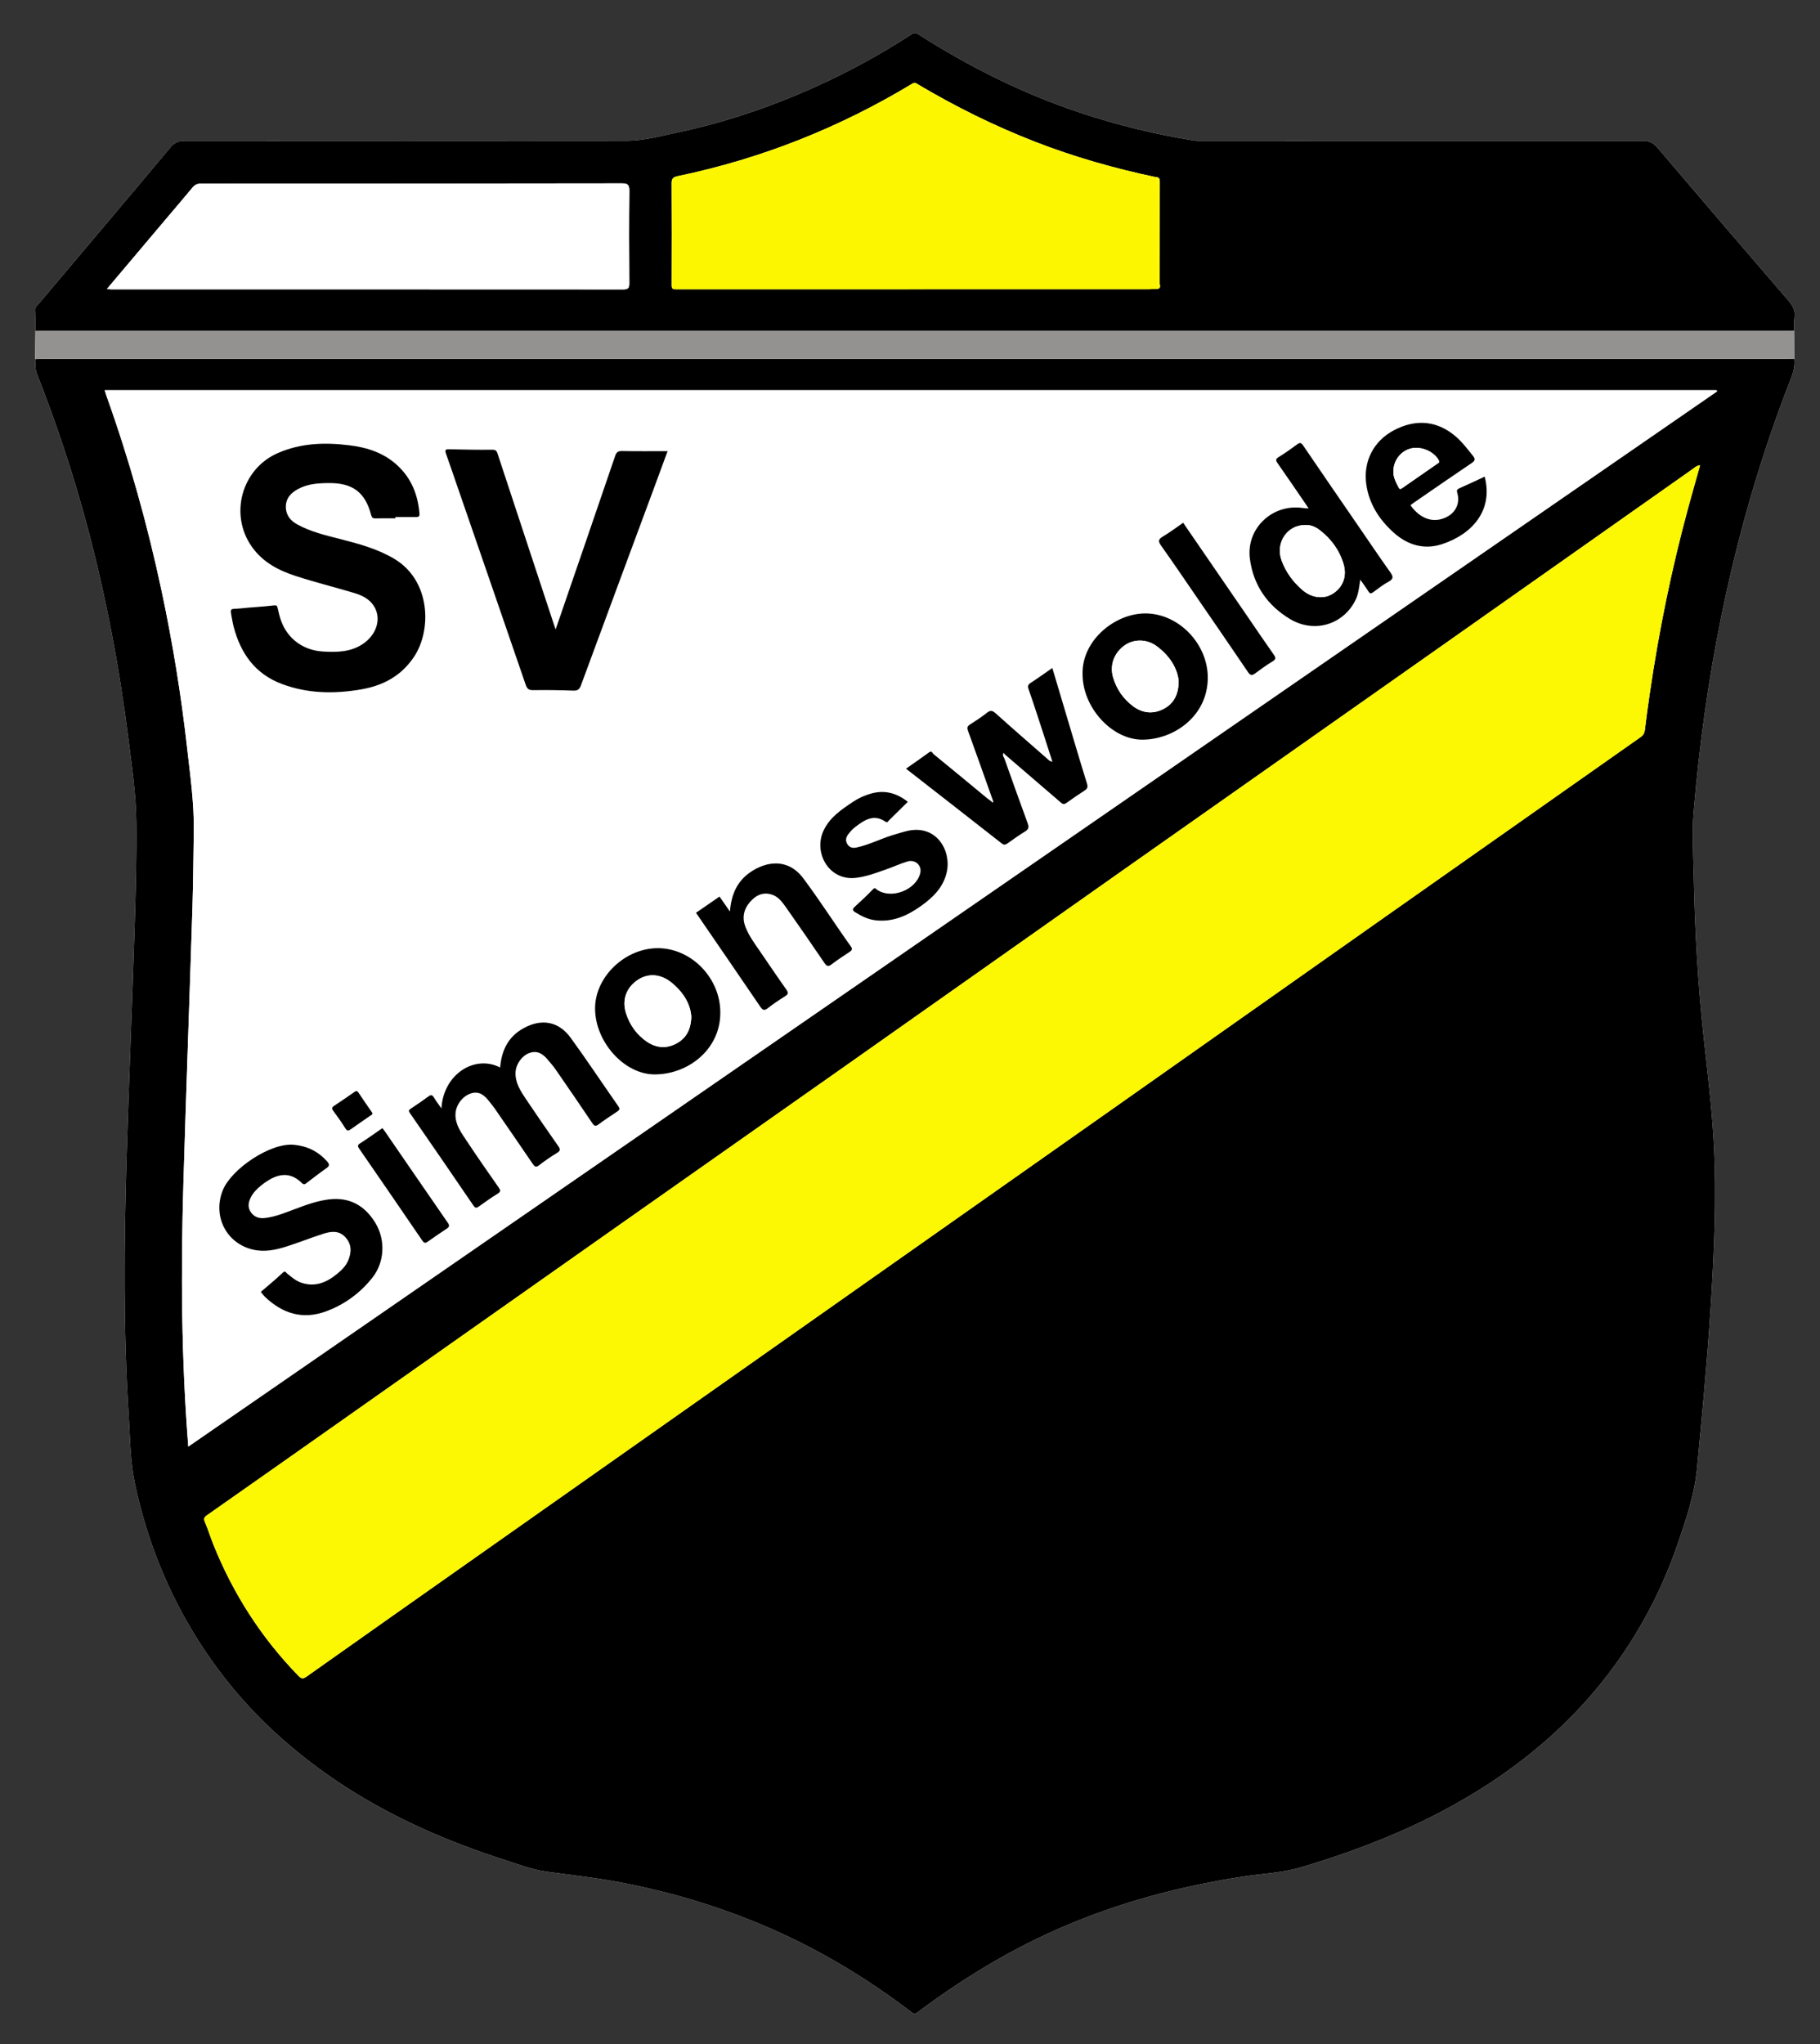 <?xml version="1.0" encoding="utf-8"?>
<!-- Generator: Adobe Illustrator 16.0.0, SVG Export Plug-In . SVG Version: 6.00 Build 0)  -->
<!DOCTYPE svg PUBLIC "-//W3C//DTD SVG 1.1//EN" "http://www.w3.org/Graphics/SVG/1.1/DTD/svg11.dtd">
<svg version="1.1" id="Ebene_1" xmlns="http://www.w3.org/2000/svg" xmlns:xlink="http://www.w3.org/1999/xlink" x="0px" y="0px"
	 width="513px" height="576px" viewBox="0 0 513 576" enable-background="new 0 0 513 576" xml:space="preserve">
<rect x="0" y="0" width="513" height="576" fill="#333333" stroke="none"/>
<g>
	<path fill-rule="evenodd" clip-rule="evenodd" fill="#FEFEFE" d="M505.75,101.17c0.23,1.95-0.25,3.74-0.97,5.57
		c-8.521,21.72-14.92,44.08-19.59,66.94c-3.71,18.17-6.23,36.5-7.801,54.96c-0.51,5.98-0.12,11.99,0.011,17.99
		c0.319,15.3,1.159,30.57,2.819,45.78c1.05,9.66,2.25,19.3,2.79,29c0.9,15.96,0.141,31.899-0.88,47.83
		c-0.96,14.84-2.37,29.64-3.77,44.439c-0.71,7.471-3.091,14.511-5.511,21.521c-4.88,14.14-11.939,27.12-21.29,38.8
		c-8.97,11.21-19.63,20.59-31.619,28.47c-16.421,10.79-34.37,18.13-53.131,23.721c-5.279,1.569-10.72,1.77-16.079,2.579
		c-15.971,2.41-31.511,6.341-46.53,12.301c-16.44,6.529-31.5,15.449-45.601,26.04c-0.68,0.5-0.919,0.5-1.55,0.02
		c-13.14-10.05-27.26-18.439-42.52-24.83c-13.83-5.79-28.16-9.899-42.95-12.42c-5.91-1.01-11.86-1.63-17.78-2.49
		c-4.01-0.58-7.84-2.069-11.7-3.31c-15.6-5.01-30.54-11.48-44.37-20.33c-7.14-4.57-13.83-9.7-20.1-15.44
		c-8.34-7.63-15.48-16.22-21.54-25.71c-8.71-13.659-14.62-28.51-18.02-44.31c-1.38-6.39-1.38-12.98-1.79-19.5
		c-1.53-24.21-1.33-48.44-0.6-72.67c0.65-21.47,1.57-42.92,2.25-64.38c0.32-10.01,0.6-20.04,0.5-30.05
		c-0.08-7.91-1.27-15.77-2.26-23.62c-2.5-19.99-6.26-39.75-11.44-59.22c-3.94-14.82-8.74-29.35-14.36-43.6
		c-0.54-1.36-0.32-2.71-0.47-4.06c0.04-2.63,0.07-5.27,0.1-7.91c-0.03-1.98-0.02-3.96-0.12-5.93c-0.05-0.81,0.55-1.17,0.94-1.63
		c12.4-14.71,24.84-29.39,37.19-44.14c1.2-1.43,2.34-1.9,4.14-1.9c41.45,0.04,82.91,0.03,124.37,0c4.7-0.01,9.23-1.26,13.79-2.2
		c11.98-2.49,23.58-6.22,34.84-10.97c11-4.64,21.53-10.19,31.56-16.69c0.63-0.41,1.13-0.79,2.11-0.16
		c14.38,9.18,29.54,16.76,45.77,22.14c10.41,3.45,21.01,6.03,31.811,7.78c0.71,0.12,1.439,0.1,2.159,0.1
		c41.521,0.02,83.04,0.04,124.561,0.02c1.68,0,2.85,0.49,3.97,1.81c12.32,14.47,24.68,28.91,37.08,43.3
		c1.18,1.36,1.83,2.69,1.63,4.5c-0.14,1.3-0.08,2.63-0.109,3.95C505.71,95.89,505.73,98.53,505.75,101.17z"/>
	<path fill-rule="evenodd" clip-rule="evenodd" fill="#7A7878" d="M-25.64,693.04c0.623-0.143,0.917,0.044,0.72,0.72
		C-25.543,693.903-25.784,693.664-25.64,693.04z"/>
	<path fill-rule="evenodd" clip-rule="evenodd" fill="#7A7878" d="M540.64,693.76c-0.169-0.649,0.079-0.881,0.721-0.72
		C541.504,693.664,541.264,693.903,540.64,693.76z"/>
	<path fill-rule="evenodd" clip-rule="evenodd" d="M505.752,101.166c0.229,1.955-0.252,3.742-0.97,5.572
		c-8.524,21.728-14.925,44.079-19.593,66.941c-3.71,18.167-6.229,36.5-7.797,54.963c-0.509,5.978-0.118,11.993,0.008,17.989
		c0.319,15.297,1.163,30.565,2.819,45.779c1.052,9.656,2.248,19.296,2.794,29c0.898,15.964,0.14,31.898-0.888,47.826
		c-0.958,14.842-2.368,29.646-3.771,44.449c-0.706,7.461-3.09,14.507-5.508,21.52c-4.876,14.137-11.941,27.116-21.288,38.796
		c-8.972,11.213-19.634,20.591-31.622,28.472c-16.419,10.793-34.368,18.124-53.124,23.714c-5.287,1.576-10.722,1.771-16.088,2.58
		c-15.964,2.41-31.501,6.344-46.524,12.306c-16.438,6.524-31.497,15.447-45.605,26.035c-0.676,0.507-0.919,0.501-1.546,0.021
		c-13.14-10.043-27.261-18.436-42.523-24.825c-13.829-5.79-28.159-9.9-42.951-12.425c-5.905-1.008-11.854-1.631-17.772-2.488
		c-4.009-0.581-7.84-2.072-11.702-3.312c-15.6-5.005-30.54-11.479-44.374-20.331c-7.135-4.566-13.828-9.698-20.098-15.437
		c-8.34-7.633-15.48-16.219-21.54-25.712c-8.714-13.655-14.62-28.505-18.023-44.306c-1.376-6.389-1.377-12.984-1.789-19.501
		c-1.53-24.212-1.329-48.445-0.594-72.675c0.651-21.463,1.563-42.918,2.25-64.381c0.321-10.011,0.596-20.033,0.495-30.046
		c-0.081-7.913-1.271-15.773-2.256-23.624c-2.507-19.988-6.262-39.741-11.439-59.216c-3.938-14.815-8.742-29.346-14.363-43.604
		c-0.536-1.359-0.324-2.703-0.467-4.052c0.659-0.02,1.317-0.058,1.976-0.058c163.606-0.002,327.212-0.001,490.817,0.001
		C503.715,101.136,504.733,101.155,505.752,101.166z M53.072,407.646c143.768-99.207,287.356-198.292,430.945-297.376
		c-0.071-0.109-0.143-0.219-0.215-0.328c-151.396,0-302.793,0-454.304,0c0.188,0.589,0.333,1.1,0.51,1.598
		c6.453,18.049,11.614,36.463,15.594,55.208c3.088,14.542,5.479,29.206,7.136,43.979c0.875,7.799,2.003,15.589,1.882,23.472
		c-0.11,7.198-0.15,14.397-0.378,21.592c-0.822,25.958-1.783,51.912-2.552,77.873C50.963,358.248,51.107,382.824,53.072,407.646z
		 M479.213,131.085c-1.08,0.169-1.585,0.725-2.158,1.128c-23.949,16.861-47.883,33.743-71.833,50.603
		c-29.582,20.824-59.185,41.62-88.763,62.449c-25.91,18.246-51.791,36.531-77.699,54.779c-21.202,14.932-42.43,29.828-63.636,44.753
		c-26.153,18.409-52.295,36.835-78.445,55.249c-12.779,8.999-25.559,17.999-38.361,26.967c-0.844,0.591-0.936,1.043-0.53,1.98
		c0.876,2.029,1.517,4.159,2.341,6.212c5.577,13.896,13.502,26.271,23.96,37.015c0.802,0.823,1.282,0.979,2.314,0.249
		c16.714-11.839,33.466-23.624,50.214-35.415c38.495-27.102,76.991-54.2,115.488-81.297c21.109-14.858,42.226-29.704,63.332-44.567
		c25.072-17.655,50.131-35.33,75.204-52.983c23.9-16.827,47.812-33.637,71.725-50.445c0.729-0.511,1.149-1.085,1.261-2.02
		c0.411-3.451,0.89-6.894,1.392-10.333c2.6-17.801,6.209-35.393,10.942-52.751C476.995,138.862,478.087,135.083,479.213,131.085z"/>
	<path fill-rule="evenodd" clip-rule="evenodd" d="M10,93.28c-0.034-1.977-0.024-3.956-0.124-5.93
		c-0.041-0.815,0.55-1.167,0.943-1.632c12.399-14.712,24.845-29.384,37.19-44.142c1.196-1.429,2.338-1.893,4.136-1.892
		c41.459,0.039,82.918,0.022,124.377-0.008c4.702-0.004,9.23-1.254,13.792-2.2c11.979-2.485,23.578-6.216,34.837-10.966
		c10.998-4.64,21.53-10.192,31.555-16.689c0.636-0.412,1.131-0.791,2.117-0.162c14.38,9.18,29.538,16.76,45.771,22.143
		c10.402,3.449,21.001,6.03,31.81,7.782c0.705,0.114,1.435,0.099,2.152,0.1c41.52,0.017,83.039,0.035,124.559,0.015
		c1.686,0,2.854,0.492,3.978,1.812c12.313,14.473,24.676,28.906,37.082,43.299c1.176,1.364,1.829,2.692,1.629,4.497
		c-0.145,1.305-0.08,2.632-0.109,3.95c-0.479,0.004-0.96,0.013-1.439,0.013c-163.252,0-326.504,0-489.756,0
		C13,93.269,11.5,93.276,10,93.28z M326.437,81.383c0.84-0.3,0.445-1.016,0.447-1.527c0.024-9.397,0.013-18.795,0.02-28.193
		c0-0.858,0.124-1.751-1.151-1.748c-11.612-2.454-22.996-5.681-34.066-9.992c-11.464-4.464-22.443-9.902-33.013-16.184
		c-0.456-0.271-0.741-0.632-1.518-0.163c-20.513,12.396-42.491,21.121-65.96,26.028c-1.258,0.263-1.888,0.539-1.88,1.965
		c0.052,9.597,0.052,19.194,0.008,28.79c-0.005,1.065,0.328,1.168,1.276,1.167c44.445-0.027,88.89-0.021,133.335-0.025
		C324.768,81.501,325.603,81.424,326.437,81.383z M30.111,81.458c0.707,0.041,1.05,0.078,1.394,0.078
		c48.059,0,96.117-0.01,144.176,0.021c1.361,0.001,1.705-0.381,1.695-1.724c-0.062-8.699-0.092-17.4,0.018-26.098
		c0.022-1.788-0.627-2.065-2.157-2.063c-39.539,0.054-79.078,0.079-118.616,0.075c-1.073,0-1.744,0.359-2.397,1.15
		c-2.404,2.912-4.868,5.773-7.305,8.658C41.397,68.091,35.878,74.629,30.111,81.458z"/>
	<path fill-rule="evenodd" clip-rule="evenodd" fill="#949291" d="M10,93.28c1.5-0.004,3-0.012,4.5-0.012
		c163.252,0,326.504,0,489.756,0c0.479,0,0.96-0.009,1.439-0.013c0.02,2.637,0.038,5.273,0.058,7.91
		c-1.019-0.01-2.037-0.03-3.056-0.03c-163.605-0.002-327.211-0.003-490.817-0.001c-0.659,0-1.317,0.038-1.976,0.058
		C9.935,98.556,9.967,95.918,10,93.28z"/>
	<path fill-rule="evenodd" clip-rule="evenodd" fill="#FFFFFF" d="M53.072,407.646c-1.965-24.822-2.109-49.398-1.382-73.982
		c0.769-25.961,1.73-51.915,2.552-77.873c0.228-7.194,0.268-14.394,0.378-21.592c0.121-7.883-1.007-15.673-1.882-23.472
		c-1.657-14.772-4.048-29.436-7.136-43.979c-3.98-18.745-9.141-37.16-15.594-55.208c-0.178-0.498-0.323-1.008-0.51-1.598
		c151.511,0,302.908,0,454.304,0c0.072,0.109,0.144,0.219,0.215,0.328C340.429,209.355,196.84,308.439,53.072,407.646z
		 M279.521,225.88c-0.432-0.313-0.881-0.605-1.292-0.944c-5.032-4.152-10.051-8.321-15.11-12.441
		c-0.288-0.234-0.447-1.068-1.238-0.484c-2.104,1.554-4.27,3.024-6.512,4.599c9.052,7.058,18.025,14.035,26.964,21.055
		c0.697,0.548,1.12,0.377,1.706-0.035c1.614-1.135,3.206-2.315,4.898-3.322c1.052-0.626,1.122-1.247,0.73-2.312
		c-2.227-6.056-4.395-12.134-6.548-18.216c-0.172-0.486-0.784-1.01-0.144-1.598l0.007,0.01c0.052,0.105,0.077,0.242,0.159,0.313
		c5.317,4.57,10.647,9.125,15.951,13.711c0.582,0.503,0.979,0.425,1.55,0.017c1.653-1.184,3.321-2.352,5.037-3.444
		c0.85-0.54,1.004-1.02,0.688-2.036c-2.094-6.74-4.082-13.511-6.103-20.274c-1.211-4.053-2.416-8.107-3.65-12.247
		c-2.131,1.476-4.069,2.874-6.071,4.175c-0.771,0.5-0.942,0.886-0.615,1.819c1.5,4.284,2.881,8.61,4.294,12.924
		c0.804,2.458,1.585,4.922,2.408,7.482c-0.765-0.089-1.069-0.487-1.423-0.796c-4.868-4.266-9.76-8.505-14.572-12.833
		c-0.946-0.851-1.526-0.895-2.51-0.108c-1.493,1.194-3.112,2.238-4.728,3.268c-0.79,0.504-0.843,0.969-0.529,1.831
		c2.372,6.515,4.675,13.055,6.999,19.586C279.753,225.681,279.638,225.781,279.521,225.88z M111.449,146.066c0-0.12,0-0.24,0-0.359
		c1.918,0,3.837-0.01,5.755,0.005c0.7,0.005,1.099-0.12,1.026-1c-0.43-5.253-2.237-9.845-6.162-13.513
		c-3.843-3.592-8.565-5.103-13.611-5.718c-6.91-0.843-13.712-0.656-20.259,2.25c-10.11,4.488-13.598,17.26-7.237,26.309
		c3.099,4.409,7.515,6.685,12.351,8.263c5.441,1.776,11.011,3.151,16.496,4.795c2.182,0.654,4.266,1.633,5.564,3.656
		c2.277,3.547,0.803,8.28-3.403,10.913c-3.371,2.11-7.116,2.159-10.931,1.933c-5.496-0.326-9.938-3.501-11.808-8.661
		c-0.426-1.175-0.702-2.41-0.979-3.632c-0.155-0.685-0.336-0.785-1.116-0.691c-3.152,0.377-6.334,0.507-9.492,0.846
		c-2.745,0.295-2.875-0.432-2.263,2.848c0.143,0.764,0.277,1.532,0.474,2.283c1.967,7.52,6.023,13.298,13.557,16.135
		c7.329,2.759,14.854,2.856,22.459,1.53c6.188-1.079,11.299-3.831,14.878-9.242c4.944-7.476,4.688-21.386-5.594-27.524
		c-4.724-2.819-9.964-4.235-15.226-5.579c-4.168-1.064-8.364-2.045-12.171-4.146c-1.944-1.073-3.212-2.664-3.186-4.998
		c0.029-2.442,1.477-3.912,3.51-4.999c2.746-1.467,5.719-1.628,8.725-1.645c6.575-0.035,10.137,2.629,11.786,8.933
		c0.218,0.834,0.491,1.048,1.286,1.026C107.733,146.031,109.591,146.066,111.449,146.066z M156.615,177.375
		c-0.224-0.643-0.344-0.972-0.454-1.305c-5.269-15.954-10.541-31.907-15.795-47.865c-0.267-0.81-0.368-1.49-1.56-1.477
		c-4.076,0.045-8.155-0.02-12.231-0.124c-1.101-0.028-1.204,0.305-0.873,1.226c0.951,2.645,1.85,5.308,2.767,7.964
		c6.573,19.039,13.156,38.075,19.69,57.128c0.387,1.128,0.822,1.58,2.089,1.559c3.776-0.062,7.556-0.003,11.331,0.132
		c1.229,0.044,1.742-0.318,2.173-1.491c6.67-18.119,13.402-36.214,20.116-54.316c1.424-3.838,2.832-7.681,4.302-11.671
		c-4.431,0-8.629,0.051-12.824-0.033c-1.17-0.023-1.603,0.347-1.975,1.44C167.859,144.723,162.286,160.884,156.615,177.375z
		 M124.423,312.346c-0.847-1.213-1.537-2.101-2.112-3.058c-0.438-0.729-0.813-0.852-1.528-0.327
		c-1.641,1.203-3.317,2.361-5.021,3.476c-0.59,0.386-0.651,0.612-0.233,1.216c5.995,8.668,11.974,17.346,17.903,26.059
		c0.604,0.889,0.973,0.685,1.646,0.2c1.701-1.222,3.409-2.443,5.194-3.534c0.964-0.59,0.785-1.02,0.251-1.785
		c-3.047-4.364-6.097-8.729-9.035-13.166c-1.506-2.273-3.211-4.521-3.105-7.492c0.088-2.494,1.941-5.046,4.371-5.818
		c2.347-0.747,3.849,0.59,5.158,2.279c0.512,0.66,1.059,1.297,1.532,1.983c3.568,5.171,7.136,10.342,10.667,15.538
		c0.556,0.818,0.926,1.166,1.884,0.416c1.599-1.254,3.295-2.398,5.03-3.457c1.012-0.617,0.908-1.077,0.303-1.939
		c-3.06-4.362-6.086-8.75-9.056-13.175c-1.534-2.286-3.081-4.608-2.96-7.558c0.094-2.319,1.773-4.662,3.796-5.43
		c2.307-0.877,3.898,0.177,5.287,1.854c0.721,0.871,1.493,1.708,2.134,2.636c3.504,5.069,7,10.145,10.436,15.261
		c0.601,0.895,1.003,0.881,1.803,0.288c1.683-1.245,3.432-2.402,5.179-3.557c0.666-0.439,0.863-0.762,0.322-1.535
		c-4.496-6.42-8.824-12.961-13.438-19.296c-3.397-4.665-8.246-5.46-13.309-2.647c-4.333,2.407-6.157,6.293-6.548,11.042
		C133.715,297.096,124.946,302.801,124.423,312.346z M73.517,364.052c0.391,0.472,0.733,0.978,1.164,1.391
		c4.954,4.733,10.642,6.535,17.265,4.081c5.197-1.926,9.549-5.128,12.995-9.448c3.422-4.292,3.795-10.536,0.918-15.357
		c-2.955-4.954-7.309-7.45-13.191-6.721c-3.4,0.422-6.601,1.617-9.789,2.818c-2.687,1.011-5.353,2.104-8.239,2.429
		c-1.517,0.171-2.849-0.215-3.82-1.486c-1.041-1.362-0.886-2.769-0.185-4.215c0.671-1.384,1.719-2.467,2.878-3.403
		c3.625-2.925,7.653-4.678,11.6-0.733c0.656,0.655,1.054,0.143,1.517-0.204c1.772-1.329,3.507-2.713,5.328-3.972
		c0.905-0.627,1.007-1.072,0.259-1.917c-2.501-2.822-5.583-4.353-9.345-4.712c-6.676-0.64-17.63,6.81-20.063,12.782
		c-2.971,7.296,0.999,15.112,8.654,16.79c3.246,0.711,6.316,0.034,9.342-0.927c3.461-1.099,6.839-2.456,10.296-3.565
		c2.211-0.71,4.467-1.023,6.296,1.019c1.8,2.008,1.689,4.27,0.736,6.53c-0.63,1.497-1.793,2.657-3.056,3.699
		c-3.025,2.498-6.31,3.885-10.265,2.499c-1.55-0.544-2.741-1.646-3.995-2.651c-0.274-0.221-0.43-0.787-1.095-0.152
		C77.694,360.562,75.507,362.332,73.517,364.052z M368.876,143.275c-0.732-0.055-1.24-0.063-1.738-0.133
		c-8.503-1.215-15.92,5.767-14.837,14.291c0.944,7.435,4.96,13.206,11.307,17.003c6.916,4.138,15.095,1.547,18.494-5.398
		c0.834-1.706,0.99-3.589,1.315-5.69c0.886,1.263,1.642,2.254,2.296,3.309c0.432,0.697,0.773,0.652,1.378,0.205
		c1.395-1.033,2.776-2.119,4.296-2.937c1.492-0.803,1.321-1.492,0.464-2.696c-2.919-4.096-5.73-8.269-8.58-12.415
		c-5.324-7.748-10.663-15.487-15.946-23.263c-0.583-0.858-0.936-0.898-1.73-0.305c-1.679,1.253-3.402,2.454-5.183,3.556
		c-0.897,0.556-0.87,0.915-0.295,1.733C363.037,134.691,365.881,138.902,368.876,143.275z M305.143,189.86
		c-0.088,9.406,8.219,18.625,16.908,18.58c8.737-0.045,18.245-6.507,18.385-17.272c0.124-9.596-8.096-18.216-17.46-18.304
		C314.305,172.783,304.963,180.425,305.143,189.86z M203.03,285.448c0.099-9.696-8.027-18.176-17.494-18.253
		c-9.174-0.076-17.645,7.873-17.802,16.704c-0.17,9.502,8.143,18.901,16.83,18.871C194.087,302.737,203.035,295.637,203.03,285.448z
		 M418.484,134.317c-2.417,1.12-4.731,2.232-7.082,3.258c-0.724,0.316-0.868,0.548-0.629,1.376c0.829,2.877-0.463,5.532-3.151,6.821
		c-3.597,1.725-7.287,0.487-10.058-3.397c0.283-0.217,0.558-0.446,0.851-0.648c5.477-3.768,10.937-7.56,16.45-11.271
		c0.952-0.64,1.003-1.143,0.358-1.94c-1.538-1.902-2.991-3.872-4.861-5.488c-5.164-4.462-11.218-5.089-17.487-1.766
		c-5.69,3.016-8.685,8.753-7.76,15.257c0.782,5.501,3.679,9.936,7.721,13.571c3.896,3.503,8.563,4.916,13.634,3.248
		C415.002,150.534,420.941,143.805,418.484,134.317z M196.179,257.223c6.051,8.824,12.087,17.597,18.077,26.401
		c0.653,0.961,1.102,1.319,2.164,0.482c1.547-1.22,3.193-2.325,4.868-3.365c0.94-0.584,0.975-1.004,0.34-1.898
		c-2.527-3.561-4.957-7.189-7.433-10.787c-1.491-2.167-3.062-4.294-4.042-6.755c-1.017-2.552-0.606-4.944,1.177-7.041
		c1.57-1.846,3.475-2.926,6.004-2.238c1.933,0.527,3.069,2.05,4.129,3.554c3.675,5.21,7.297,10.457,10.881,15.729
		c0.622,0.915,1.038,1.228,2.033,0.464c1.611-1.238,3.314-2.359,5.018-3.47c0.717-0.468,0.997-0.808,0.397-1.646
		c-4.524-6.322-8.689-12.894-13.352-19.12c-4.361-5.824-10.454-4.798-14.854-1.814c-3.873,2.626-5.461,6.401-5.846,11.15
		c-1.095-1.576-2.018-2.904-2.929-4.216C200.512,254.238,198.346,255.73,196.179,257.223z M255.887,225.951
		c-3.237-2.558-6.638-3.396-10.424-2.31c-1.786,0.512-3.484,1.275-5.032,2.312c-3.225,2.157-6.463,4.314-8.234,7.973
		c-3.055,6.311,1.425,14.383,9.1,13.446c2.936-0.358,5.669-1.393,8.424-2.356c2.027-0.709,3.987-1.625,6.038-2.247
		c2.259-0.684,4.17,1.154,3.621,3.322c-1.208,4.762-8.19,7.41-12.196,4.622c-0.349-0.243-0.519-0.742-1.113-0.125
		c-1.658,1.724-3.409,3.363-5.177,4.976c-0.707,0.645-0.58,1.033,0.136,1.482c1.781,1.119,3.614,2.042,5.761,2.291
		c4.899,0.566,9.016-1.318,12.836-4.053c3.406-2.438,6.323-5.278,7.259-9.626c1.272-5.917-2.898-13.536-11.365-11.45
		c-1.323,0.326-2.626,0.737-3.93,1.136c-3.419,1.047-6.623,2.726-10.144,3.48c-1.007,0.216-1.901,0.092-2.533-0.834
		c-0.666-0.976-0.522-1.958,0.132-2.826c0.573-0.759,1.214-1.511,1.966-2.08c2.577-1.949,5.225-3.835,8.563-1.535
		c0.583,0.402,0.727-0.095,0.972-0.334C252.307,229.502,254.047,227.77,255.887,225.951z M333.494,147.315
		c-1.934,1.328-3.751,2.709-5.702,3.868c-1.274,0.756-1.412,1.31-0.534,2.546c3.5,4.927,6.889,9.934,10.311,14.917
		c4.744,6.907,9.501,13.805,14.197,20.746c0.676,0.999,1.17,1.008,2.063,0.34c1.579-1.183,3.192-2.333,4.877-3.357
		c1.013-0.616,0.92-1.059,0.305-1.927c-2.488-3.516-4.892-7.092-7.33-10.644C345.62,164.975,339.559,156.148,333.494,147.315z
		 M107.774,317.897c-0.255,0.186-0.445,0.329-0.642,0.465c-1.873,1.287-3.716,2.622-5.636,3.835c-0.785,0.495-0.697,0.85-0.25,1.497
		c5.946,8.618,11.886,17.24,17.781,25.893c0.572,0.84,0.948,0.749,1.651,0.24c1.695-1.228,3.427-2.408,5.181-3.55
		c0.738-0.479,0.957-0.847,0.381-1.678c-5.961-8.605-11.881-17.24-17.815-25.864C108.229,318.449,107.999,318.186,107.774,317.897z
		 M104.966,313.676c-0.119-0.184-0.244-0.388-0.379-0.584c-1.18-1.722-2.385-3.427-3.53-5.171c-0.394-0.6-0.675-0.553-1.21-0.172
		c-1.848,1.313-3.729,2.578-5.615,3.833c-0.585,0.39-0.855,0.692-0.332,1.397c1.208,1.626,2.378,3.286,3.454,5.001
		c0.503,0.803,0.88,0.703,1.523,0.242c1.793-1.285,3.625-2.516,5.432-3.782C104.577,314.252,104.997,314.166,104.966,313.676z"/>
	<path fill-rule="evenodd" clip-rule="evenodd" fill="#FCF702" d="M479.213,131.085c-1.126,3.998-2.218,7.777-3.253,11.573
		c-4.733,17.358-8.343,34.95-10.942,52.751c-0.502,3.439-0.98,6.882-1.392,10.333c-0.111,0.934-0.532,1.508-1.261,2.02
		c-23.913,16.808-47.824,33.619-71.725,50.445c-25.073,17.653-50.132,35.328-75.204,52.983
		c-21.105,14.863-42.223,29.709-63.332,44.567c-38.498,27.097-76.994,54.195-115.488,81.297
		c-16.748,11.791-33.5,23.576-50.214,35.415c-1.032,0.73-1.512,0.574-2.314-0.249c-10.458-10.743-18.383-23.119-23.96-37.015
		c-0.824-2.053-1.464-4.183-2.341-6.212c-0.405-0.938-0.314-1.39,0.53-1.98c12.802-8.968,25.582-17.968,38.361-26.967
		c26.149-18.414,52.292-36.84,78.445-55.249c21.206-14.926,42.434-29.821,63.636-44.753c25.908-18.248,51.789-36.533,77.699-54.779
		c29.578-20.829,59.181-41.625,88.763-62.449c23.95-16.86,47.884-33.742,71.833-50.603
		C477.628,131.81,478.133,131.254,479.213,131.085z"/>
	<path fill-rule="evenodd" clip-rule="evenodd" fill="#FCF701" d="M326.437,81.383c-0.834,0.041-1.669,0.118-2.503,0.118
		c-44.445,0.004-88.89-0.001-133.335,0.025c-0.948,0.001-1.281-0.102-1.276-1.167c0.044-9.596,0.044-19.193-0.008-28.79
		c-0.008-1.427,0.622-1.703,1.88-1.965c23.469-4.907,45.447-13.632,65.96-26.028c0.777-0.469,1.062-0.109,1.518,0.163
		c10.569,6.282,21.549,11.72,33.013,16.184c11.07,4.311,22.454,7.539,34.066,9.993c0.621,0.722,0.706,1.564,0.703,2.49
		C326.43,62.064,326.438,71.724,326.437,81.383z"/>
	<path fill-rule="evenodd" clip-rule="evenodd" fill="#FFFFFF" d="M30.111,81.458c5.767-6.829,11.286-13.367,16.808-19.903
		c2.437-2.885,4.901-5.747,7.305-8.658c0.653-0.791,1.324-1.15,2.397-1.15c39.539,0.004,79.077-0.021,118.616-0.075
		c1.529-0.002,2.179,0.275,2.157,2.063c-0.11,8.698-0.08,17.399-0.018,26.098c0.009,1.342-0.334,1.725-1.695,1.724
		c-48.059-0.031-96.117-0.021-144.176-0.021C31.162,81.536,30.818,81.499,30.111,81.458z"/>
	<path fill-rule="evenodd" clip-rule="evenodd" fill="#FCF702" d="M326.437,81.383c0.001-9.659-0.007-19.318,0.019-28.978
		c0.003-0.926-0.082-1.769-0.703-2.49c1.275-0.004,1.151,0.889,1.151,1.747c-0.007,9.398,0.005,18.796-0.02,28.193
		C326.882,80.367,327.276,81.083,326.437,81.383z"/>
	<path fill-rule="evenodd" clip-rule="evenodd" d="M111.449,146.066c-1.857,0-3.716-0.036-5.571,0.017
		c-0.795,0.022-1.068-0.192-1.286-1.026c-1.649-6.304-5.211-8.968-11.786-8.933c-3.006,0.016-5.979,0.178-8.725,1.645
		c-2.034,1.087-3.481,2.557-3.51,4.999c-0.027,2.334,1.242,3.925,3.186,4.998c3.807,2.1,8.003,3.082,12.171,4.146
		c5.262,1.343,10.502,2.759,15.226,5.579c10.283,6.139,10.539,20.049,5.594,27.524c-3.58,5.412-8.691,8.163-14.878,9.242
		c-7.605,1.326-15.13,1.229-22.459-1.53c-7.534-2.836-11.59-8.615-13.557-16.135c-0.196-0.751-0.331-1.52-0.474-2.283
		c-0.612-3.279-0.482-2.553,2.263-2.848c3.158-0.339,6.339-0.469,9.492-0.846c0.78-0.093,0.96,0.006,1.116,0.691
		c0.277,1.223,0.554,2.458,0.979,3.632c1.871,5.16,6.313,8.335,11.808,8.661c3.815,0.226,7.56,0.177,10.931-1.933
		c4.206-2.633,5.68-7.365,3.403-10.913c-1.298-2.022-3.382-3.002-5.564-3.656c-5.485-1.644-11.055-3.019-16.496-4.795
		c-4.836-1.578-9.251-3.854-12.351-8.263c-6.36-9.048-2.873-21.82,7.237-26.309c6.546-2.906,13.349-3.093,20.259-2.25
		c5.046,0.615,9.769,2.126,13.611,5.718c3.924,3.668,5.732,8.26,6.162,13.513c0.072,0.881-0.327,1.006-1.026,1
		c-1.918-0.015-3.837-0.005-5.755-0.005C111.449,145.827,111.449,145.946,111.449,146.066z"/>
	<path fill-rule="evenodd" clip-rule="evenodd" d="M156.615,177.375c5.671-16.492,11.244-32.652,16.758-48.833
		c0.373-1.094,0.805-1.463,1.975-1.44c4.195,0.084,8.393,0.033,12.824,0.033c-1.471,3.99-2.878,7.833-4.302,11.671
		c-6.713,18.103-13.446,36.198-20.116,54.316c-0.432,1.172-0.944,1.535-2.173,1.491c-3.774-0.135-7.555-0.194-11.331-0.132
		c-1.267,0.021-1.702-0.431-2.089-1.559c-6.534-19.053-13.117-38.089-19.69-57.128c-0.917-2.657-1.816-5.32-2.767-7.964
		c-0.332-0.92-0.229-1.253,0.873-1.226c4.076,0.104,8.155,0.169,12.231,0.124c1.191-0.014,1.293,0.667,1.56,1.477
		c5.254,15.958,10.526,31.912,15.795,47.865C156.271,176.403,156.391,176.733,156.615,177.375z"/>
	<path fill-rule="evenodd" clip-rule="evenodd" d="M124.423,312.346c0.523-9.544,9.292-15.25,16.552-11.527
		c0.391-4.749,2.215-8.635,6.548-11.042c5.063-2.813,9.912-2.018,13.309,2.647c4.613,6.334,8.941,12.876,13.438,19.296
		c0.542,0.773,0.344,1.096-0.322,1.535c-1.748,1.154-3.497,2.312-5.179,3.557c-0.8,0.593-1.202,0.606-1.803-0.288
		c-3.436-5.116-6.931-10.192-10.436-15.261c-0.641-0.927-1.413-1.765-2.134-2.636c-1.388-1.677-2.98-2.731-5.287-1.854
		c-2.022,0.769-3.702,3.111-3.796,5.43c-0.12,2.949,1.426,5.271,2.96,7.558c2.97,4.425,5.996,8.813,9.056,13.175
		c0.605,0.862,0.708,1.322-0.303,1.939c-1.735,1.059-3.431,2.203-5.03,3.457c-0.958,0.75-1.328,0.402-1.884-0.416
		c-3.531-5.196-7.099-10.367-10.667-15.538c-0.474-0.687-1.02-1.323-1.532-1.983c-1.31-1.689-2.812-3.026-5.158-2.279
		c-2.43,0.772-4.283,3.324-4.371,5.818c-0.105,2.972,1.6,5.219,3.105,7.492c2.938,4.438,5.988,8.802,9.035,13.166
		c0.534,0.766,0.713,1.195-0.251,1.785c-1.785,1.091-3.493,2.313-5.194,3.534c-0.673,0.484-1.042,0.688-1.646-0.2
		c-5.929-8.713-11.908-17.391-17.903-26.059c-0.418-0.604-0.357-0.83,0.233-1.216c1.703-1.114,3.379-2.272,5.021-3.476
		c0.715-0.524,1.09-0.401,1.528,0.327C122.886,310.245,123.576,311.133,124.423,312.346z"/>
	<path fill-rule="evenodd" clip-rule="evenodd" d="M73.517,364.052c1.99-1.72,4.177-3.49,6.206-5.427
		c0.665-0.635,0.82-0.068,1.095,0.152c1.254,1.005,2.445,2.107,3.995,2.651c3.955,1.386,7.24-0.001,10.265-2.499
		c1.263-1.042,2.425-2.202,3.056-3.699c0.953-2.261,1.063-4.522-0.736-6.53c-1.83-2.042-4.085-1.729-6.296-1.019
		c-3.458,1.109-6.835,2.467-10.296,3.565c-3.026,0.961-6.096,1.638-9.342,0.927c-7.655-1.678-11.625-9.494-8.654-16.79
		c2.433-5.973,13.387-13.422,20.063-12.782c3.762,0.359,6.844,1.89,9.345,4.712c0.749,0.845,0.646,1.29-0.259,1.917
		c-1.821,1.259-3.555,2.643-5.328,3.972c-0.463,0.347-0.861,0.859-1.517,0.204c-3.947-3.944-7.975-2.191-11.6,0.733
		c-1.159,0.937-2.208,2.02-2.878,3.403c-0.701,1.446-0.855,2.853,0.185,4.215c0.971,1.271,2.303,1.657,3.82,1.486
		c2.886-0.324,5.552-1.418,8.239-2.429c3.188-1.201,6.388-2.396,9.789-2.818c5.883-0.729,10.236,1.767,13.191,6.721
		c2.876,4.821,2.504,11.065-0.918,15.357c-3.445,4.32-7.798,7.522-12.995,9.448c-6.624,2.454-12.312,0.652-17.265-4.081
		C74.25,365.029,73.908,364.523,73.517,364.052z"/>
	<path fill-rule="evenodd" clip-rule="evenodd" d="M282.977,212.183c-0.641,0.587-0.028,1.112,0.144,1.598
		c2.153,6.082,4.321,12.16,6.548,18.216c0.392,1.065,0.321,1.686-0.73,2.312c-1.692,1.007-3.284,2.187-4.898,3.322
		c-0.586,0.412-1.009,0.583-1.706,0.035c-8.939-7.021-17.912-13.998-26.964-21.055c2.243-1.575,4.409-3.045,6.512-4.599
		c0.791-0.584,0.95,0.25,1.238,0.484c5.06,4.12,10.078,8.289,15.11,12.441c0.411,0.339,0.86,0.631,1.292,0.944
		c0.091,0.164,0.238,0.298,0.391,0.148c0.066-0.066-0.023-0.292-0.043-0.446c-2.324-6.532-4.627-13.072-6.999-19.586
		c-0.313-0.862-0.261-1.327,0.529-1.831c1.615-1.03,3.234-2.074,4.728-3.268c0.983-0.787,1.563-0.742,2.51,0.108
		c4.813,4.328,9.704,8.567,14.572,12.833c0.354,0.31,0.658,0.708,1.423,0.796c-0.823-2.56-1.604-5.024-2.408-7.482
		c-1.413-4.314-2.794-8.64-4.294-12.924c-0.327-0.933-0.155-1.319,0.615-1.819c2.002-1.301,3.94-2.699,6.071-4.175
		c1.234,4.14,2.439,8.194,3.65,12.247c2.021,6.763,4.009,13.534,6.103,20.274c0.315,1.016,0.161,1.496-0.688,2.036
		c-1.716,1.092-3.384,2.26-5.037,3.444c-0.57,0.408-0.968,0.486-1.55-0.017c-5.304-4.586-10.634-9.142-15.951-13.711
		c-0.082-0.071-0.107-0.207-0.158-0.311c-0.094,0.056-0.189,0.11-0.284,0.164c0.048,0.038,0.096,0.075,0.144,0.112
		C282.889,212.374,282.933,212.278,282.977,212.183z"/>
	<path fill-rule="evenodd" clip-rule="evenodd" d="M368.876,143.275c-2.995-4.373-5.839-8.584-8.76-12.74
		c-0.575-0.818-0.603-1.177,0.295-1.733c1.78-1.102,3.504-2.303,5.183-3.556c0.795-0.594,1.147-0.554,1.73,0.305
		c5.283,7.776,10.622,15.515,15.946,23.263c2.85,4.146,5.661,8.318,8.58,12.415c0.857,1.204,1.028,1.893-0.464,2.696
		c-1.52,0.818-2.901,1.904-4.296,2.937c-0.604,0.448-0.946,0.493-1.378-0.205c-0.654-1.055-1.41-2.046-2.296-3.309
		c-0.325,2.101-0.481,3.984-1.315,5.69c-3.399,6.945-11.578,9.536-18.494,5.398c-6.347-3.797-10.362-9.568-11.307-17.003
		c-1.083-8.524,6.334-15.506,14.837-14.291C367.636,143.213,368.144,143.221,368.876,143.275z M367.854,147.955
		c-5.109-0.012-8.41,5.067-6.621,9.969c1.197,3.278,3.193,6,5.814,8.287c2.617,2.284,5.994,2.733,8.589,1.112
		c2.896-1.81,4.1-4.914,3.058-8.399c-1.181-3.95-3.542-7.14-6.813-9.621C370.678,148.39,369.271,147.854,367.854,147.955z"/>
	<path fill-rule="evenodd" clip-rule="evenodd" d="M305.143,189.86c-0.18-9.435,9.162-17.077,17.833-16.996
		c9.364,0.087,17.584,8.708,17.46,18.304c-0.14,10.765-9.647,17.227-18.385,17.272C313.361,208.485,305.055,199.266,305.143,189.86z
		 M332.226,191.879c-0.392-3.74-2.656-7.186-6.21-9.802c-2.788-2.053-6.449-2.048-9.048-0.191c-2.963,2.117-4.226,5.558-3.221,8.996
		c0.965,3.3,2.854,6.029,5.58,8.091c2.654,2.008,5.689,2.342,8.616,0.82C330.711,198.353,332.216,195.881,332.226,191.879z"/>
	<path fill-rule="evenodd" clip-rule="evenodd" d="M203.03,285.448c0.004,10.189-8.943,17.29-18.466,17.321
		c-8.688,0.03-17-9.369-16.83-18.871c0.157-8.831,8.628-16.779,17.802-16.704C195.003,267.272,203.129,275.751,203.03,285.448z
		 M194.857,286.511c-0.244-3.705-2.382-7.052-5.669-9.687c-3.048-2.442-6.57-2.603-9.458-0.661
		c-3.182,2.139-4.479,5.592-3.268,9.389c1.059,3.317,3.034,6.091,5.955,8.046c2.581,1.728,5.415,1.951,8.165,0.5
		C193.303,292.664,194.747,290.28,194.857,286.511z"/>
	<path fill-rule="evenodd" clip-rule="evenodd" d="M418.484,134.317c2.457,9.488-3.482,16.217-12.015,19.021
		c-5.071,1.667-9.738,0.255-13.634-3.248c-4.042-3.636-6.938-8.07-7.721-13.571c-0.925-6.504,2.069-12.242,7.76-15.257
		c6.27-3.323,12.323-2.696,17.487,1.766c1.87,1.616,3.323,3.585,4.861,5.488c0.645,0.798,0.594,1.301-0.358,1.94
		c-5.514,3.71-10.974,7.502-16.45,11.271c-0.293,0.202-0.567,0.431-0.851,0.648c2.771,3.885,6.461,5.123,10.058,3.397
		c2.688-1.289,3.98-3.944,3.151-6.821c-0.239-0.828-0.095-1.06,0.629-1.376C413.753,136.549,416.067,135.437,418.484,134.317z
		 M392.752,132.667c-0.102,1.754,0.716,3.22,1.474,4.704c0.221,0.432,0.431,0.577,0.93,0.226c3.32-2.329,6.676-4.608,9.996-6.938
		c0.228-0.16,0.733-0.273,0.396-0.921c-1.255-2.416-4.819-4.041-7.703-3.399C394.956,126.981,392.825,129.626,392.752,132.667z"/>
	<path fill-rule="evenodd" clip-rule="evenodd" d="M196.179,257.223c2.167-1.493,4.333-2.985,6.632-4.569
		c0.911,1.312,1.834,2.64,2.929,4.216c0.385-4.75,1.973-8.524,5.846-11.15c4.399-2.984,10.492-4.01,14.854,1.814
		c4.663,6.226,8.828,12.798,13.352,19.12c0.599,0.837,0.32,1.178-0.397,1.646c-1.703,1.111-3.407,2.232-5.018,3.47
		c-0.995,0.764-1.412,0.451-2.033-0.464c-3.583-5.273-7.206-10.52-10.881-15.729c-1.061-1.503-2.196-3.027-4.129-3.554
		c-2.529-0.688-4.434,0.392-6.004,2.238c-1.783,2.097-2.194,4.489-1.177,7.041c0.98,2.46,2.551,4.588,4.042,6.755
		c2.476,3.598,4.906,7.227,7.433,10.787c0.635,0.894,0.601,1.314-0.34,1.898c-1.675,1.041-3.321,2.146-4.868,3.365
		c-1.062,0.837-1.51,0.479-2.164-0.482C208.267,274.819,202.23,266.046,196.179,257.223z"/>
	<path fill-rule="evenodd" clip-rule="evenodd" d="M255.887,225.951c-1.84,1.819-3.58,3.551-5.34,5.264
		c-0.246,0.239-0.389,0.736-0.972,0.334c-3.338-2.3-5.986-0.414-8.563,1.535c-0.752,0.568-1.394,1.321-1.966,2.08
		c-0.654,0.868-0.798,1.851-0.132,2.826c0.632,0.926,1.525,1.05,2.533,0.834c3.521-0.754,6.725-2.433,10.144-3.48
		c1.304-0.399,2.607-0.811,3.93-1.136c8.466-2.086,12.637,5.532,11.365,11.45c-0.936,4.349-3.853,7.188-7.259,9.626
		c-3.821,2.735-7.937,4.619-12.836,4.053c-2.147-0.249-3.98-1.172-5.761-2.291c-0.715-0.45-0.843-0.838-0.136-1.482
		c1.769-1.613,3.519-3.252,5.177-4.976c0.594-0.617,0.764-0.118,1.113,0.125c4.006,2.788,10.988,0.14,12.196-4.622
		c0.55-2.168-1.361-4.006-3.621-3.322c-2.051,0.622-4.011,1.537-6.038,2.247c-2.755,0.964-5.488,1.999-8.424,2.356
		c-7.675,0.937-12.155-7.136-9.1-13.446c1.771-3.659,5.01-5.815,8.234-7.973c1.548-1.036,3.247-1.799,5.032-2.312
		C249.249,222.555,252.65,223.393,255.887,225.951z"/>
	<path fill-rule="evenodd" clip-rule="evenodd" d="M333.494,147.315c6.064,8.833,12.126,17.66,18.186,26.488
		c2.438,3.552,4.842,7.127,7.33,10.644c0.615,0.869,0.708,1.312-0.305,1.927c-1.685,1.024-3.298,2.174-4.877,3.357
		c-0.893,0.668-1.387,0.659-2.063-0.34c-4.696-6.94-9.453-13.839-14.197-20.746c-3.422-4.983-6.811-9.989-10.311-14.917
		c-0.878-1.236-0.74-1.79,0.534-2.546C329.743,150.025,331.561,148.643,333.494,147.315z"/>
	<path fill-rule="evenodd" clip-rule="evenodd" d="M107.774,317.897c0.225,0.288,0.455,0.552,0.651,0.838
		c5.934,8.624,11.854,17.259,17.815,25.864c0.576,0.831,0.357,1.198-0.381,1.678c-1.754,1.142-3.485,2.322-5.181,3.55
		c-0.703,0.509-1.079,0.6-1.651-0.24c-5.896-8.652-11.835-17.274-17.781-25.893c-0.447-0.647-0.535-1.002,0.25-1.497
		c1.919-1.213,3.763-2.548,5.636-3.835C107.329,318.227,107.519,318.083,107.774,317.897z"/>
	<path fill-rule="evenodd" clip-rule="evenodd" d="M104.966,313.676c0.031,0.49-0.389,0.576-0.657,0.765
		c-1.807,1.267-3.639,2.497-5.432,3.782c-0.643,0.461-1.02,0.561-1.523-0.242c-1.076-1.715-2.246-3.375-3.454-5.001
		c-0.524-0.705-0.254-1.008,0.332-1.397c1.887-1.255,3.768-2.521,5.615-3.833c0.536-0.381,0.817-0.428,1.21,0.172
		c1.145,1.744,2.35,3.449,3.53,5.171C104.722,313.288,104.847,313.492,104.966,313.676z"/>
	<path fill-rule="evenodd" clip-rule="evenodd" fill="#FDFDFD" d="M282.977,212.183c-0.044,0.096-0.088,0.191-0.133,0.287
		c-0.048-0.038-0.096-0.075-0.144-0.112c0.095-0.054,0.19-0.108,0.284-0.164C282.983,212.192,282.977,212.183,282.977,212.183z"/>
	<path fill-rule="evenodd" clip-rule="evenodd" fill="#FDFDFD" d="M279.869,225.582c0.02,0.154,0.109,0.38,0.043,0.446
		c-0.152,0.15-0.3,0.016-0.391-0.148C279.638,225.781,279.753,225.681,279.869,225.582z"/>
	<path fill-rule="evenodd" clip-rule="evenodd" fill="#FFFFFF" d="M367.854,147.955c1.416-0.101,2.823,0.436,4.026,1.348
		c3.271,2.481,5.633,5.671,6.813,9.621c1.042,3.485-0.161,6.589-3.058,8.399c-2.595,1.621-5.972,1.171-8.589-1.112
		c-2.621-2.287-4.617-5.009-5.814-8.287C359.444,153.021,362.745,147.943,367.854,147.955z"/>
	<path fill-rule="evenodd" clip-rule="evenodd" fill="#FFFFFF" d="M332.226,191.879c-0.01,4.002-1.515,6.474-4.282,7.914
		c-2.927,1.521-5.962,1.188-8.616-0.82c-2.727-2.062-4.615-4.791-5.58-8.091c-1.005-3.438,0.258-6.878,3.221-8.996
		c2.599-1.856,6.26-1.861,9.048,0.191C329.569,184.693,331.834,188.139,332.226,191.879z"/>
	<path fill-rule="evenodd" clip-rule="evenodd" fill="#FFFFFF" d="M194.857,286.511c-0.111,3.77-1.555,6.153-4.274,7.587
		c-2.75,1.451-5.584,1.227-8.165-0.5c-2.921-1.955-4.896-4.729-5.955-8.046c-1.211-3.797,0.085-7.25,3.268-9.389
		c2.888-1.942,6.41-1.781,9.458,0.661C192.475,279.458,194.613,282.806,194.857,286.511z"/>
	<path fill-rule="evenodd" clip-rule="evenodd" fill="#FFFFFF" d="M392.749,132.667c0.076-3.041,2.207-5.687,5.096-6.329
		c2.884-0.641,6.448,0.984,7.703,3.399c0.337,0.647-0.169,0.761-0.396,0.921c-3.32,2.329-6.676,4.608-9.996,6.938
		c-0.499,0.351-0.709,0.207-0.93-0.226C393.468,135.887,392.65,134.421,392.749,132.667z"/>
</g>
</svg>
